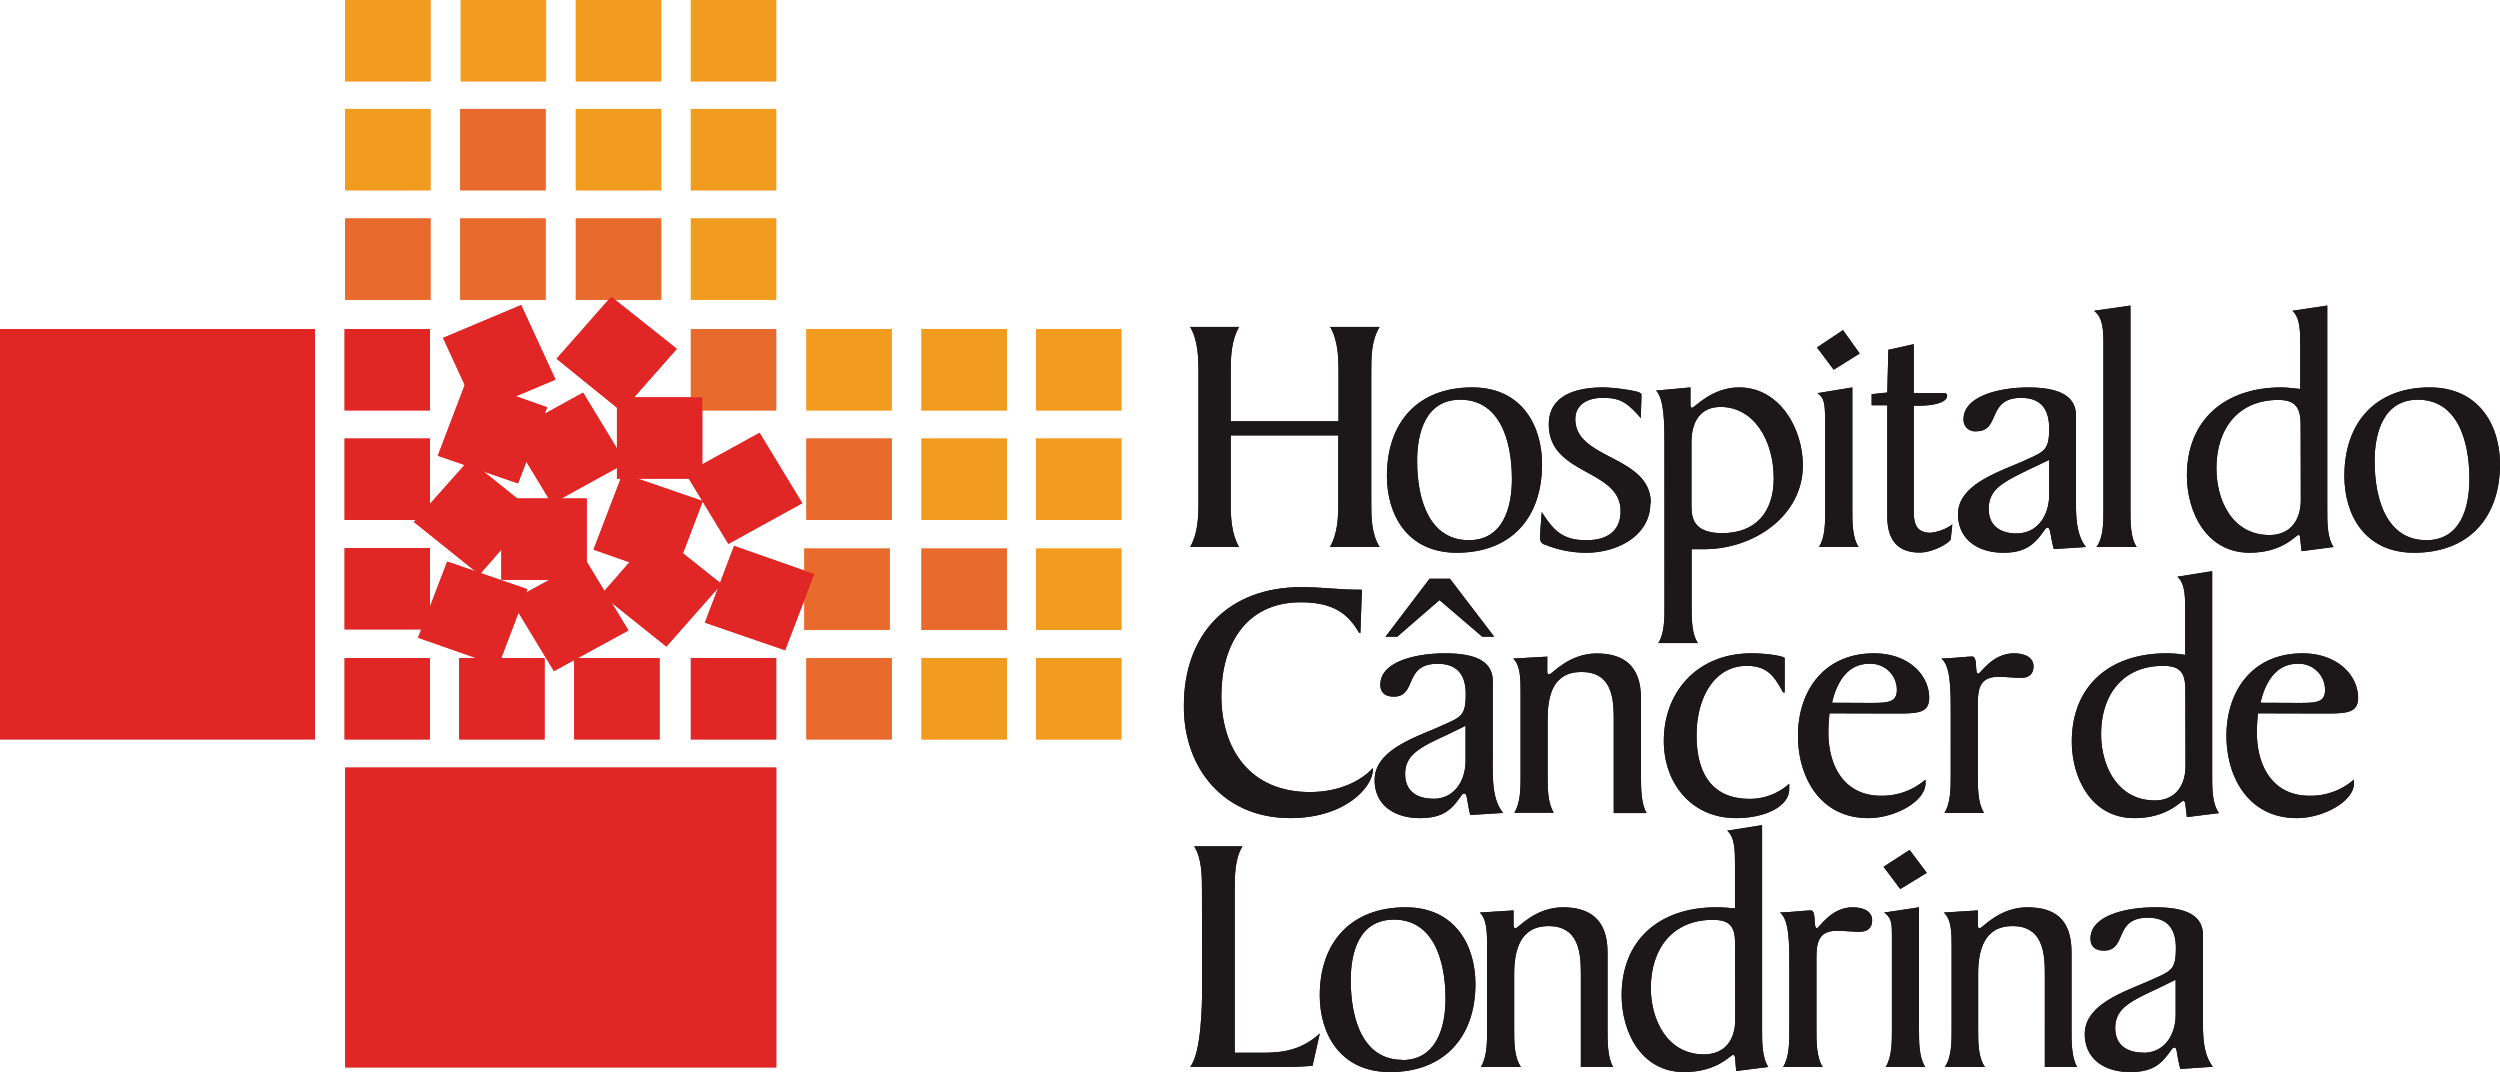 <svg xmlns="http://www.w3.org/2000/svg" viewBox="0 0 449.27 192.66"><defs><style>.cls-1{fill:#1c1719;}.cls-1,.cls-4{fill-rule:evenodd;}.cls-2{fill:#e96a2d;}.cls-3{fill:#f19c1f;}.cls-4,.cls-5{fill:#e12725;}</style></defs><g id="Camada_2" data-name="Camada 2"><g id="Camada_1-2" data-name="Camada 1"><path class="cls-1" d="M240.54,66.91c0-2.81-.09-5.72-1.5-8.16h8.89c-1.5,2.44-1.5,5.35-1.5,8.16V90.24c0,2.72,0,5.62,1.5,8.06H239c1.41-2.44,1.5-5.34,1.5-8.06v-12H221.17v12c0,2.72.1,5.62,1.5,8.06h-8.79c1.4-2.44,1.49-5.34,1.49-8.06V66.91c0-2.81-.09-5.72-1.49-8.16h8.79c-1.4,2.44-1.5,5.35-1.5,8.16v8.8h19.37Z"/><path class="cls-1" d="M261.78,99.33c-9,0-12.54-7-12.54-13.78,0-9.65,5.52-15.93,15.34-15.93,9,0,12.54,7,12.54,13.78,0,9.65-5.52,15.93-15.34,15.93Zm2.15-2.25c6.17,0,7.77-5.81,7.77-11,0-7.22-2.34-14.25-9.27-14.25-6.17,0-7.76,5.81-7.76,11,0,7.21,2.33,14.24,9.26,14.24Z"/><path class="cls-1" d="M296.58,90.43c0,5.9-6,8.9-11.51,8.9a19.34,19.34,0,0,1-7.29-1.41,1.17,1.17,0,0,1-1-1.31c0-1.5.18-3,.28-4.59,2.06,3.19,3.65,5.06,8,5.06,3.84,0,6.17-1.69,6.17-5.25,0-7.59-12.9-6.37-12.9-15.55,0-4.59,3.74-6.66,9.91-6.66a33.1,33.1,0,0,1,5.89.75c.19.1.85.19.85.57,0,1.12-.1,2.9-.1,4.21-2.62-3-3.83-3.65-6.92-3.65-2.53,0-4.86,1.12-4.86,3.84,0,7.31,13.56,6.47,13.56,15.09Z"/><path class="cls-1" d="M299.11,79.65c0-3.19,0-8-1.5-9.46l6.18-.57v2.91c0,.37,0,.75.28.75.46,0,3.55-3.66,8.42-3.66,7.48,0,11.5,7.59,11.5,14,0,9.09-8.79,15.08-17.77,15.08H304v10.22c0,2.25,0,5,1.13,6.65H298c1.12-1.69,1.12-4.4,1.12-6.65Zm4.86,11c0,2,0,5.16,5.52,5.16,6,0,9.26-3.75,9.26-9.84,0-6.94-3.64-12.84-9.54-12.84-3.84,0-5.24,2.91-5.24,6.37Z"/><path class="cls-1" d="M331.2,59.32l3,4.21-4.67,2.91-3-4Zm1.68,10.3v22c0,2.25,0,5,1.12,6.66h-7.11C328,96.61,328,93.89,328,91.64V74.87c-.1-2.15-.1-3.37-1.4-4.22Z"/><path class="cls-1" d="M343.92,61.85v8.8h5.34c.28,0,.65,0,.65.47,0,1.32-2.81,1.78-4.87,1.78h-1.12v19c0,2.06.38,3.84,3,3.84a8,8,0,0,0,3.93-1.5l-.28,2.62c0,.56-3.08,2.44-5.61,2.44-4.3,0-5.8-2.72-5.8-6.47v-20h-2.81v-2l2.81-.29.19-7.68Z"/><path class="cls-1" d="M369.09,98.67c-.65-2.25-.56-3.84-1.12-3.84-.28,0-.28.19-.38.19-1.68,2.34-3.08,4.31-7.58,4.31s-8.14-2.34-8.14-6.94c0-5.34,7.39-7.59,11.79-9.55,3.65-1.69,4.59-1.78,4.59-5.81,0-3.19-1.22-5.53-5.05-5.53-6.18,0-3.65,6-8,6a2.07,2.07,0,0,1-2.34-2.15c0-4.22,6.55-5.72,11.61-5.72,4.58,0,8.6,1,8.6,5.06V88.37c0,3.65-.18,7.4,1.78,9.93Zm-6.74-2.81c3.93,0,5.9-3.37,5.9-6.93V82.65l-3.56,1.69c-4.77,2.34-7.3,3.56-7.3,7.12,0,3,2.06,4.4,5,4.4Z"/><path class="cls-1" d="M376.76,98.3C378,96.61,378,93.89,378,91.64V62.13c0-2.63,0-5-1.69-6.28l6.55-.94V91.64c0,2.25,0,5,1.12,6.66Z"/><path class="cls-1" d="M413.62,99.05l-.28-2.35c0-.18,0-.56-.28-.56-.47,0-2.8,3.19-8.79,3.19C396.5,99.33,393,92,393,85.46c0-9.93,6.74-15.84,17-15.84,1.12,0,2.24.19,3.37.28V62.13c0-2.63,0-5-1.41-6.28l6.27-.94V91.64c0,2.35,0,5,1.13,6.66Zm-.18-22.68c0-2.9-.75-4.5-4-4.5-7.29,0-11.13,5.25-11.13,12.28,0,5.72,2.81,12,9.54,12,3.84,0,5.62-2.81,5.62-6.27Z"/><path class="cls-1" d="M433.83,99.33c-9,0-12.53-7-12.53-13.78,0-9.65,5.61-15.93,15.34-15.93,9,0,12.63,7,12.63,13.78,0,9.65-5.61,15.93-15.44,15.93ZM436,97.08c6.18,0,7.77-5.81,7.77-11,0-7.22-2.34-14.25-9.26-14.25-6.09,0-7.77,5.81-7.77,11,0,7.21,2.34,14.24,9.26,14.24Z"/><path class="cls-1" d="M244.47,113.76h-.19c-1.59-2.62-3.74-5.53-10.48-5.53-10.19,0-14.31,8-14.31,16.77,0,9.75,5.24,17.34,15.9,17.34,5.62,0,9.45-2.25,11.32-4.31v.37c0,2.81-4.67,8.62-14.87,8.62-11.88,0-19.18-8.9-19.09-20.23,0-12.75,7.86-21.28,21.15-21.28,3.74,0,6.45.47,10.85.47Z"/><path class="cls-1" d="M264.21,146.46c-.56-2.34-.56-3.84-1-3.84a.55.55,0,0,0-.47.19c-1.68,2.34-3,4.21-7.58,4.21s-8.13-2.34-8.13-6.84c0-5.43,7.39-7.68,11.78-9.65,3.75-1.69,4.59-1.78,4.59-5.81,0-3.09-1.22-5.43-5.05-5.43-6.18,0-3.65,5.9-7.86,5.9-1.5,0-2.43-.66-2.43-2.15,0-4.22,6.55-5.63,11.6-5.63,4.58,0,8.6.94,8.6,5v13.68c0,3.66-.18,7.5,1.87,10ZM256.91,104h3.65l7.95,10.41h-2.15l-7.67-6.57-7.58,6.57H249Zm.66,39.55c3.83,0,5.8-3.28,5.8-6.84v-6.28l-3.46,1.69c-4.87,2.24-7.39,3.56-7.39,7,0,3,2.06,4.41,5,4.41Z"/><path class="cls-1" d="M278.06,118v2.25c0,.46-.1.93.37.93s3.46-3.75,8.52-3.75c4.86,0,7.95,2.25,7.95,8.06v13.87c0,2.34,0,5,1,6.75H290V129c0-3.93-.56-8.24-5.8-8.24s-6.08,4.4-6.08,8.62v9.93c0,2.34,0,5,1.12,6.75h-7.11c1.13-1.78,1.13-4.41,1.13-6.75V124.63c0-2.63,0-5-1.32-6.28Z"/><path class="cls-1" d="M320.72,124.44h-.28c-1.59-2.9-2.81-4.78-6.55-4.78-5.8,0-9,5.72-9,12.47,0,6.27,2.34,11.43,9.54,11.43a10.55,10.55,0,0,0,7.11-2.72v.94c0,3.28-4.58,5.24-9.54,5.24-8.14,0-13-6.37-13-13.86,0-8.9,6.09-15.75,15.72-15.75,3.18,0,6,.57,6,.85Z"/><path class="cls-1" d="M328.77,128.19c-.1,1.22-.19,2.15-.19,3.47,0,5.81,2.71,11.34,9.45,11.34a11.84,11.84,0,0,0,8-2.91v.66c0,3.28-5.52,6.27-10.29,6.27-8.61,0-12.63-7.3-12.63-14.8,0-8.06,4.68-14.81,13.66-14.81,6.27,0,9.92,3.94,9.92,8,0,2.81-2.16,2.81-6.18,2.81Zm7.11-1.87c3.27,0,5,0,5-2.35a4.7,4.7,0,0,0-5-4.68c-4.12,0-5.9,3.75-6.65,7Z"/><path class="cls-1" d="M350.56,128.29c0-4.41,0-8.63-1.68-9.94,2.44-.09,4.68-.37,5.52-.37,1.12,0,.38,3.09,1.12,3.09.38,0,2.53-3.66,6.37-3.66,2.24,0,3.55.85,3.55,2.35,0,1.21-.65,2.06-2.24,2.06-1.31,0-2.53-.19-4.12-.19-3.28,0-3.65,2.16-3.65,4.87v12.84c0,2.25,0,5,1.12,6.75h-7.11c1.12-1.78,1.12-4.5,1.12-6.75Z"/><path class="cls-1" d="M393,146.84l-.28-2.34c0-.19-.1-.57-.38-.57-.46,0-2.81,3.09-8.79,3.09-7.77,0-11.23-7.3-11.23-13.77,0-9.93,6.74-15.84,17-15.84a19.63,19.63,0,0,1,3.37.28v-7.87c0-2.53,0-5-1.41-6.18l6.27-1v36.73c0,2.34,0,5.06,1.22,6.75Zm-.28-22.77c0-2.91-.66-4.41-4-4.41-7.2,0-11.13,5.16-11.13,12.28,0,5.62,2.9,11.9,9.64,11.9,3.74,0,5.52-2.72,5.52-6.18Z"/><path class="cls-1" d="M405.76,128.19c-.09,1.22-.18,2.15-.18,3.47,0,5.81,2.71,11.34,9.45,11.34a11.84,11.84,0,0,0,8-2.91v.66c0,3.28-5.52,6.27-10.29,6.27-8.61,0-12.63-7.3-12.63-14.8,0-8.06,4.67-14.81,13.66-14.81,6.26,0,10,3.94,10,8,0,2.81-2.25,2.81-6.27,2.81Zm7.12-1.87c3.27,0,4.95,0,4.95-2.35a4.7,4.7,0,0,0-4.95-4.68c-4.12,0-5.9,3.75-6.65,7Z"/><path class="cls-1" d="M216,160.24c0-2.81,0-6-1.41-8.15h8.71c-1.41,2.15-1.41,5.34-1.41,8.15v28.95h5c3.65,0,7-.47,10.29-3.47l-1.31,5.82c-1.31.09-2.62.18-3.93.18H213.88c2-2.43,2.15-11.15,2.15-14.15Z"/><path class="cls-1" d="M249.8,192.66c-9,0-12.63-6.94-12.63-13.78,0-9.55,5.61-15.83,15.44-15.83,9,0,12.54,7,12.54,13.78,0,9.55-5.62,15.83-15.35,15.83ZM252,190.5c6.09,0,7.77-5.81,7.77-11,0-7.21-2.34-14.24-9.26-14.24-6.18,0-7.77,5.71-7.77,10.87,0,7.31,2.34,14.33,9.26,14.33Z"/><path class="cls-1" d="M272,163.61v2.25c0,.47-.09.94.38.94s3.46-3.75,8.51-3.75c4.87,0,8,2.25,8,8.06V185c0,2.34,0,5,1,6.74h-5.8V174.67c0-3.94-.66-8.25-5.8-8.25s-6.18,4.41-6.18,8.62V185c0,2.34,0,5,1.22,6.74h-7.21c1.12-1.78,1.12-4.4,1.12-6.74V170.26c0-2.62,0-5-1.31-6.27Z"/><path class="cls-1" d="M312,192.47l-.19-2.34c0-.19-.09-.56-.37-.56-.47,0-2.81,3.09-8.8,3.09-7.76,0-11.22-7.31-11.22-13.78,0-9.93,6.73-15.83,17-15.83,1.22,0,2.25.09,3.37.19v-7.78c0-2.53,0-5-1.4-6.18l6.27-1V185c0,2.34,0,5.06,1.12,6.74Zm-.19-22.77c0-2.9-.65-4.4-4-4.4-7.21,0-11.14,5.15-11.14,12.27,0,5.63,2.9,11.91,9.55,11.91,3.83,0,5.61-2.72,5.61-6.19Z"/><path class="cls-1" d="M321.56,173.92c0-4.41,0-8.62-1.68-9.93,2.43-.1,4.68-.38,5.52-.38,1.12,0,.37,3.19,1.12,3.19.37,0,2.53-3.75,6.36-3.75,2.25,0,3.56.84,3.56,2.34,0,1.22-.66,2.06-2.25,2.06-1.31,0-2.62-.18-4.11-.18-3.28,0-3.65,2.15-3.65,4.87V185c0,2.24,0,5,1.12,6.74h-7.11c1.12-1.78,1.12-4.5,1.12-6.74Z"/><path class="cls-1" d="M343.17,152.74l3.09,4.12-4.77,2.91-3-4Zm1.69,10.31V185c0,2.34,0,5,1.12,6.74h-7.11c1.12-1.78,1.12-4.4,1.12-6.74V168.2c0-2.06,0-3.28-1.4-4.21Z"/><path class="cls-1" d="M355.43,163.61v2.25c0,.47-.09.94.37.94s3.46-3.75,8.52-3.75,7.95,2.25,7.95,8.06V185c0,2.34,0,5,1,6.74h-5.8V174.67c0-3.94-.66-8.25-5.8-8.25s-6.18,4.41-6.18,8.62V185c0,2.34,0,5,1.22,6.74h-7.2c1.21-1.78,1.21-4.4,1.21-6.74V170.26c0-2.62,0-5-1.4-6.27Z"/><path class="cls-1" d="M391.83,192.1c-.66-2.34-.57-3.84-1-3.84a.54.54,0,0,0-.46.18c-1.69,2.35-3,4.22-7.58,4.22s-8.14-2.34-8.14-6.84c0-5.44,7.39-7.68,11.79-9.65,3.74-1.69,4.58-1.78,4.58-5.81,0-3.09-1.21-5.44-5.05-5.44-6.17,0-3.65,5.91-7.86,5.91-1.5,0-2.43-.66-2.43-2.16,0-4.21,6.55-5.62,11.6-5.62,4.59,0,8.61.94,8.61,5V181.7c0,3.65-.19,7.49,1.78,10Zm-6.65-2.91c3.84,0,5.8-3.28,5.8-6.84v-6.28l-3.46,1.69c-4.86,2.25-7.39,3.56-7.39,7,0,3,2.06,4.4,5.05,4.4Z"/><rect class="cls-2" x="82.71" y="19.58" width="15.34" height="14.62"/><rect class="cls-2" x="82.71" y="39.26" width="15.34" height="14.62"/><rect class="cls-2" x="103.48" y="39.26" width="15.34" height="14.62"/><rect class="cls-2" x="62.03" y="39.26" width="15.34" height="14.62"/><rect class="cls-2" x="144.92" y="118.26" width="15.34" height="14.62"/><rect class="cls-2" x="144.92" y="78.81" width="15.34" height="14.62"/><rect class="cls-2" x="124.15" y="59.13" width="15.34" height="14.62"/><rect class="cls-2" x="165.6" y="98.58" width="15.34" height="14.62"/><rect class="cls-2" x="144.55" y="98.58" width="15.34" height="14.62"/><rect class="cls-3" x="62.03" width="15.34" height="14.62"/><rect class="cls-3" x="82.8" width="15.34" height="14.62"/><rect class="cls-3" x="103.48" width="15.34" height="14.62"/><rect class="cls-3" x="124.15" width="15.34" height="14.62"/><rect class="cls-3" x="62.03" y="19.58" width="15.34" height="14.62"/><rect class="cls-3" x="103.48" y="19.58" width="15.34" height="14.62"/><rect class="cls-3" x="124.15" y="19.58" width="15.34" height="14.62"/><rect class="cls-3" x="124.15" y="39.26" width="15.34" height="14.62"/><rect class="cls-3" x="144.92" y="59.13" width="15.34" height="14.62"/><rect class="cls-3" x="165.6" y="118.26" width="15.34" height="14.62"/><rect class="cls-3" x="165.6" y="78.81" width="15.34" height="14.62"/><rect class="cls-3" x="165.6" y="59.13" width="15.34" height="14.62"/><rect class="cls-3" x="186.18" y="118.26" width="15.34" height="14.62"/><rect class="cls-3" x="186.18" y="98.58" width="15.34" height="14.62"/><rect class="cls-3" x="186.18" y="78.81" width="15.34" height="14.62"/><rect class="cls-3" x="186.18" y="59.13" width="15.34" height="14.62"/><polygon class="cls-4" points="79.62 60.72 93.65 54.82 99.83 68.22 85.79 74.12 79.62 60.72"/><polygon class="cls-4" points="121.63 62.69 111.71 73.94 100.02 64.47 109.84 53.32 121.63 62.69"/><rect class="cls-5" x="61.93" y="118.26" width="15.34" height="14.62"/><rect class="cls-5" x="61.93" y="98.48" width="15.34" height="14.62"/><rect class="cls-5" x="61.93" y="78.81" width="15.34" height="14.62"/><rect class="cls-5" x="61.93" y="59.13" width="15.34" height="14.62"/><rect class="cls-5" x="82.52" y="118.26" width="15.34" height="14.62"/><polygon class="cls-4" points="80.37 100.92 94.78 105.89 89.54 119.66 75.13 114.6 80.37 100.92"/><polygon class="cls-4" points="84.3 82.65 95.99 92.02 86.17 103.26 74.38 93.8 84.3 82.65"/><polygon class="cls-4" points="83.92 68.13 98.33 73.19 93.09 86.87 78.68 81.9 83.92 68.13"/><rect class="cls-5" x="103.19" y="118.26" width="15.34" height="14.62"/><polygon class="cls-4" points="105.25 100.64 112.93 113.29 99.55 120.6 91.88 107.95 105.25 100.64"/><rect class="cls-5" x="90.1" y="89.58" width="15.34" height="14.62"/><polygon class="cls-4" points="104.79 70.56 112.46 83.21 99.17 90.52 91.5 77.87 104.79 70.56"/><polygon class="cls-4" points="131.92 98.11 146.33 103.17 141.09 116.85 126.68 111.89 131.92 98.11"/><polygon class="cls-4" points="136.5 77.78 144.17 90.43 130.89 97.74 123.22 85.09 136.5 77.78"/><rect class="cls-5" x="124.15" y="118.26" width="15.34" height="14.62"/><polygon class="cls-4" points="117.88 95.58 129.67 104.95 119.75 116.19 108.06 106.83 117.88 95.58"/><polygon class="cls-4" points="111.9 85.09 126.3 90.05 121.06 103.83 106.66 98.77 111.9 85.09"/><rect class="cls-5" x="110.87" y="71.4" width="15.34" height="14.62"/><rect class="cls-5" y="59.13" width="56.6" height="73.74"/><rect class="cls-5" x="62.03" y="137.94" width="77.47" height="53.88"/><path class="cls-1" d="M240.54,66.91c0-2.81-.09-5.72-1.5-8.16h8.89c-1.5,2.44-1.5,5.35-1.5,8.16V90.24c0,2.72,0,5.62,1.5,8.06H239c1.41-2.44,1.5-5.34,1.5-8.06v-12H221.17v12c0,2.72.1,5.62,1.5,8.06h-8.79c1.4-2.44,1.49-5.34,1.49-8.06V66.91c0-2.81-.09-5.72-1.49-8.16h8.79c-1.4,2.44-1.5,5.35-1.5,8.16v8.8h19.37Z"/><path class="cls-1" d="M261.78,99.33c-9,0-12.54-7-12.54-13.78,0-9.65,5.52-15.93,15.34-15.93,9,0,12.54,7,12.54,13.78,0,9.65-5.52,15.93-15.34,15.93Zm2.15-2.25c6.17,0,7.77-5.81,7.77-11,0-7.22-2.34-14.25-9.27-14.25-6.17,0-7.76,5.81-7.76,11,0,7.21,2.33,14.24,9.26,14.24Z"/><path class="cls-1" d="M296.58,90.43c0,5.9-6,8.9-11.51,8.9a19.34,19.34,0,0,1-7.29-1.41,1.17,1.17,0,0,1-1-1.31c0-1.5.18-3,.28-4.59,2.06,3.19,3.65,5.06,8,5.06,3.84,0,6.17-1.69,6.17-5.25,0-7.59-12.9-6.37-12.9-15.55,0-4.59,3.74-6.66,9.91-6.66a33.1,33.1,0,0,1,5.89.75c.19.1.85.19.85.57,0,1.12-.1,2.9-.1,4.21-2.62-3-3.83-3.65-6.92-3.65-2.53,0-4.86,1.12-4.86,3.84,0,7.31,13.56,6.47,13.56,15.09Z"/><path class="cls-1" d="M299.11,79.65c0-3.19,0-8-1.5-9.46l6.18-.57v2.91c0,.37,0,.75.28.75.46,0,3.55-3.66,8.42-3.66,7.48,0,11.5,7.59,11.5,14,0,9.09-8.79,15.08-17.77,15.08H304v10.22c0,2.25,0,5,1.13,6.65H298c1.12-1.69,1.12-4.4,1.12-6.65Zm4.86,11c0,2,0,5.16,5.52,5.16,6,0,9.26-3.75,9.26-9.84,0-6.94-3.64-12.84-9.54-12.84-3.84,0-5.24,2.91-5.24,6.37Z"/><path class="cls-1" d="M331.2,59.32l3,4.21-4.67,2.91-3-4Zm1.68,10.3v22c0,2.25,0,5,1.12,6.66h-7.11C328,96.61,328,93.89,328,91.64V74.87c-.1-2.15-.1-3.37-1.4-4.22Z"/><path class="cls-1" d="M343.92,61.85v8.8h5.34c.28,0,.65,0,.65.47,0,1.32-2.81,1.78-4.87,1.78h-1.12v19c0,2.06.38,3.84,3,3.84a8,8,0,0,0,3.93-1.5l-.28,2.62c0,.56-3.08,2.44-5.61,2.44-4.3,0-5.8-2.72-5.8-6.47v-20h-2.81v-2l2.81-.29.19-7.68Z"/><path class="cls-1" d="M369.09,98.67c-.65-2.25-.56-3.84-1.12-3.84-.28,0-.28.19-.38.19-1.68,2.34-3.08,4.31-7.58,4.31s-8.14-2.34-8.14-6.94c0-5.34,7.39-7.59,11.79-9.55,3.65-1.69,4.59-1.78,4.59-5.81,0-3.19-1.22-5.53-5.05-5.53-6.18,0-3.65,6-8,6a2.07,2.07,0,0,1-2.34-2.15c0-4.22,6.55-5.72,11.61-5.72,4.58,0,8.6,1,8.6,5.06V88.37c0,3.65-.18,7.4,1.78,9.93Zm-6.74-2.81c3.93,0,5.9-3.37,5.9-6.93V82.65l-3.56,1.69c-4.77,2.34-7.3,3.56-7.3,7.12,0,3,2.06,4.4,5,4.4Z"/><path class="cls-1" d="M376.76,98.3C378,96.61,378,93.89,378,91.64V62.13c0-2.63,0-5-1.69-6.28l6.55-.94V91.64c0,2.25,0,5,1.12,6.66Z"/><path class="cls-1" d="M413.62,99.05l-.28-2.35c0-.18,0-.56-.28-.56-.47,0-2.8,3.19-8.79,3.19C396.5,99.33,393,92,393,85.46c0-9.93,6.74-15.84,17-15.84,1.12,0,2.24.19,3.37.28V62.13c0-2.63,0-5-1.41-6.28l6.27-.94V91.64c0,2.35,0,5,1.13,6.66Zm-.18-22.68c0-2.9-.75-4.5-4-4.5-7.29,0-11.13,5.25-11.13,12.28,0,5.72,2.81,12,9.54,12,3.84,0,5.62-2.81,5.62-6.27Z"/><path class="cls-1" d="M433.83,99.33c-9,0-12.53-7-12.53-13.78,0-9.65,5.61-15.93,15.34-15.93,9,0,12.63,7,12.63,13.78,0,9.65-5.61,15.93-15.44,15.93ZM436,97.08c6.18,0,7.77-5.81,7.77-11,0-7.22-2.34-14.25-9.26-14.25-6.09,0-7.77,5.81-7.77,11,0,7.21,2.34,14.24,9.26,14.24Z"/><path class="cls-1" d="M244.47,113.76h-.19c-1.59-2.62-3.74-5.53-10.48-5.53-10.19,0-14.31,8-14.31,16.77,0,9.75,5.24,17.34,15.9,17.34,5.62,0,9.45-2.25,11.32-4.31v.37c0,2.81-4.67,8.62-14.87,8.62-11.88,0-19.18-8.9-19.09-20.23,0-12.75,7.86-21.28,21.15-21.28,3.74,0,6.45.47,10.85.47Z"/><path class="cls-1" d="M264.21,146.46c-.56-2.34-.56-3.84-1-3.84a.55.55,0,0,0-.47.19c-1.68,2.34-3,4.21-7.58,4.21s-8.13-2.34-8.13-6.84c0-5.43,7.39-7.68,11.78-9.65,3.75-1.69,4.59-1.78,4.59-5.81,0-3.09-1.22-5.43-5.05-5.43-6.18,0-3.65,5.9-7.86,5.9-1.5,0-2.43-.66-2.43-2.15,0-4.22,6.55-5.63,11.6-5.63,4.58,0,8.6.94,8.6,5v13.68c0,3.66-.18,7.5,1.87,10ZM256.91,104h3.65l7.95,10.41h-2.15l-7.67-6.57-7.58,6.57H249Zm.66,39.55c3.83,0,5.8-3.28,5.8-6.84v-6.28l-3.46,1.69c-4.87,2.24-7.39,3.56-7.39,7,0,3,2.06,4.41,5,4.41Z"/><path class="cls-1" d="M278.06,118v2.25c0,.46-.1.93.37.93s3.46-3.75,8.52-3.75c4.86,0,7.95,2.25,7.95,8.06v13.87c0,2.34,0,5,1,6.75H290V129c0-3.93-.56-8.24-5.8-8.24s-6.08,4.4-6.08,8.62v9.93c0,2.34,0,5,1.12,6.75h-7.11c1.13-1.78,1.13-4.41,1.13-6.75V124.63c0-2.63,0-5-1.32-6.28Z"/><path class="cls-1" d="M320.72,124.44h-.28c-1.59-2.9-2.81-4.78-6.55-4.78-5.8,0-9,5.72-9,12.47,0,6.27,2.34,11.43,9.54,11.43a10.55,10.55,0,0,0,7.11-2.72v.94c0,3.28-4.58,5.24-9.54,5.24-8.14,0-13-6.37-13-13.86,0-8.9,6.09-15.75,15.72-15.75,3.18,0,6,.57,6,.85Z"/><path class="cls-1" d="M328.77,128.19c-.1,1.22-.19,2.15-.19,3.47,0,5.81,2.71,11.34,9.45,11.34a11.84,11.84,0,0,0,8-2.91v.66c0,3.28-5.52,6.27-10.29,6.27-8.61,0-12.63-7.3-12.63-14.8,0-8.06,4.68-14.81,13.66-14.81,6.27,0,9.92,3.94,9.92,8,0,2.81-2.16,2.81-6.18,2.81Zm7.11-1.87c3.27,0,5,0,5-2.35a4.7,4.7,0,0,0-5-4.68c-4.12,0-5.9,3.75-6.65,7Z"/><path class="cls-1" d="M350.56,128.29c0-4.41,0-8.63-1.68-9.94,2.44-.09,4.68-.37,5.52-.37,1.12,0,.38,3.09,1.12,3.09.38,0,2.53-3.66,6.37-3.66,2.24,0,3.55.85,3.55,2.35,0,1.21-.65,2.06-2.24,2.06-1.31,0-2.53-.19-4.12-.19-3.28,0-3.65,2.16-3.65,4.87v12.84c0,2.25,0,5,1.12,6.75h-7.11c1.12-1.78,1.12-4.5,1.12-6.75Z"/><path class="cls-1" d="M393,146.84l-.28-2.34c0-.19-.1-.57-.38-.57-.46,0-2.81,3.09-8.79,3.09-7.77,0-11.23-7.3-11.23-13.77,0-9.93,6.74-15.84,17-15.84a19.63,19.63,0,0,1,3.37.28v-7.87c0-2.53,0-5-1.41-6.18l6.27-1v36.73c0,2.34,0,5.06,1.22,6.75Zm-.28-22.77c0-2.91-.66-4.41-4-4.41-7.2,0-11.13,5.16-11.13,12.28,0,5.62,2.9,11.9,9.64,11.9,3.74,0,5.52-2.72,5.52-6.18Z"/><path class="cls-1" d="M405.76,128.19c-.09,1.22-.18,2.15-.18,3.47,0,5.81,2.71,11.34,9.45,11.34a11.84,11.84,0,0,0,8-2.91v.66c0,3.28-5.52,6.27-10.29,6.27-8.61,0-12.63-7.3-12.63-14.8,0-8.06,4.67-14.81,13.66-14.81,6.26,0,10,3.94,10,8,0,2.81-2.25,2.81-6.27,2.81Zm7.12-1.87c3.27,0,4.95,0,4.95-2.35a4.7,4.7,0,0,0-4.95-4.68c-4.12,0-5.9,3.75-6.65,7Z"/><path class="cls-1" d="M216,160.24c0-2.81,0-6-1.41-8.15h8.71c-1.41,2.15-1.41,5.34-1.41,8.15v28.95h5c3.65,0,7-.47,10.29-3.47l-1.31,5.82c-1.31.09-2.62.18-3.93.18H213.88c2-2.43,2.15-11.15,2.15-14.15Z"/><path class="cls-1" d="M249.8,192.66c-9,0-12.63-6.94-12.63-13.78,0-9.55,5.61-15.83,15.44-15.83,9,0,12.54,7,12.54,13.78,0,9.55-5.62,15.83-15.35,15.83ZM252,190.5c6.09,0,7.77-5.81,7.77-11,0-7.21-2.34-14.24-9.26-14.24-6.18,0-7.77,5.71-7.77,10.87,0,7.31,2.34,14.33,9.26,14.33Z"/><path class="cls-1" d="M272,163.61v2.25c0,.47-.09.94.38.94s3.46-3.75,8.51-3.75c4.87,0,8,2.25,8,8.06V185c0,2.34,0,5,1,6.74h-5.8V174.67c0-3.94-.66-8.25-5.8-8.25s-6.18,4.41-6.18,8.62V185c0,2.34,0,5,1.22,6.74h-7.21c1.12-1.78,1.12-4.4,1.12-6.74V170.26c0-2.62,0-5-1.31-6.27Z"/><path class="cls-1" d="M312,192.47l-.19-2.34c0-.19-.09-.56-.37-.56-.47,0-2.81,3.09-8.8,3.09-7.76,0-11.22-7.31-11.22-13.78,0-9.93,6.73-15.83,17-15.83,1.22,0,2.25.09,3.37.19v-7.78c0-2.53,0-5-1.4-6.18l6.27-1V185c0,2.34,0,5.06,1.12,6.74Zm-.19-22.77c0-2.9-.65-4.4-4-4.4-7.21,0-11.14,5.15-11.14,12.27,0,5.63,2.9,11.91,9.55,11.91,3.83,0,5.61-2.72,5.61-6.19Z"/><path class="cls-1" d="M321.56,173.92c0-4.41,0-8.62-1.68-9.93,2.43-.1,4.68-.38,5.52-.38,1.12,0,.37,3.19,1.12,3.19.37,0,2.53-3.75,6.36-3.75,2.25,0,3.56.84,3.56,2.34,0,1.22-.66,2.06-2.25,2.06-1.31,0-2.62-.18-4.11-.18-3.28,0-3.65,2.15-3.65,4.87V185c0,2.24,0,5,1.12,6.74h-7.11c1.12-1.78,1.12-4.5,1.12-6.74Z"/><path class="cls-1" d="M343.17,152.74l3.09,4.12-4.77,2.91-3-4Zm1.69,10.31V185c0,2.34,0,5,1.12,6.74h-7.11c1.12-1.78,1.12-4.4,1.12-6.74V168.2c0-2.06,0-3.28-1.4-4.21Z"/><path class="cls-1" d="M355.43,163.61v2.25c0,.47-.09.94.37.94s3.46-3.75,8.52-3.75,7.95,2.25,7.95,8.06V185c0,2.34,0,5,1,6.74h-5.8V174.67c0-3.94-.66-8.25-5.8-8.25s-6.18,4.41-6.18,8.62V185c0,2.34,0,5,1.22,6.74h-7.2c1.21-1.78,1.21-4.4,1.21-6.74V170.26c0-2.62,0-5-1.4-6.27Z"/><path class="cls-1" d="M391.83,192.1c-.66-2.34-.57-3.84-1-3.84a.54.54,0,0,0-.46.18c-1.69,2.35-3,4.22-7.58,4.22s-8.14-2.34-8.14-6.84c0-5.44,7.39-7.68,11.79-9.65,3.74-1.69,4.58-1.78,4.58-5.81,0-3.09-1.21-5.44-5.05-5.44-6.17,0-3.65,5.91-7.86,5.91-1.5,0-2.43-.66-2.43-2.16,0-4.21,6.55-5.62,11.6-5.62,4.59,0,8.61.94,8.61,5V181.7c0,3.65-.19,7.49,1.78,10Zm-6.65-2.91c3.84,0,5.8-3.28,5.8-6.84v-6.28l-3.46,1.69c-4.86,2.25-7.39,3.56-7.39,7,0,3,2.06,4.4,5.05,4.4Z"/><rect class="cls-2" x="82.71" y="19.58" width="15.34" height="14.62"/><rect class="cls-2" x="82.71" y="39.26" width="15.34" height="14.62"/><rect class="cls-2" x="103.48" y="39.26" width="15.34" height="14.62"/><rect class="cls-2" x="62.03" y="39.26" width="15.34" height="14.62"/><rect class="cls-2" x="144.92" y="118.26" width="15.34" height="14.62"/><rect class="cls-2" x="144.92" y="78.81" width="15.34" height="14.62"/><rect class="cls-2" x="124.15" y="59.13" width="15.34" height="14.62"/><rect class="cls-2" x="165.6" y="98.58" width="15.34" height="14.62"/><rect class="cls-2" x="144.55" y="98.58" width="15.34" height="14.62"/><rect class="cls-3" x="62.03" width="15.34" height="14.62"/><rect class="cls-3" x="82.8" width="15.34" height="14.62"/><rect class="cls-3" x="103.48" width="15.34" height="14.62"/><rect class="cls-3" x="124.15" width="15.34" height="14.62"/><rect class="cls-3" x="62.03" y="19.58" width="15.34" height="14.62"/><rect class="cls-3" x="103.48" y="19.58" width="15.34" height="14.62"/><rect class="cls-3" x="124.15" y="19.58" width="15.34" height="14.62"/><rect class="cls-3" x="124.15" y="39.26" width="15.34" height="14.62"/><rect class="cls-3" x="144.92" y="59.13" width="15.34" height="14.62"/><rect class="cls-3" x="165.6" y="118.26" width="15.34" height="14.62"/><rect class="cls-3" x="165.6" y="78.81" width="15.34" height="14.62"/><rect class="cls-3" x="165.6" y="59.13" width="15.34" height="14.62"/><rect class="cls-3" x="186.18" y="118.26" width="15.34" height="14.62"/><rect class="cls-3" x="186.18" y="98.58" width="15.34" height="14.62"/><rect class="cls-3" x="186.18" y="78.81" width="15.34" height="14.62"/><rect class="cls-3" x="186.18" y="59.13" width="15.34" height="14.62"/><polygon class="cls-4" points="79.62 60.72 93.65 54.82 99.83 68.22 85.79 74.12 79.62 60.72"/><polygon class="cls-4" points="121.63 62.69 111.71 73.94 100.02 64.47 109.84 53.32 121.63 62.69"/><rect class="cls-5" x="61.93" y="118.26" width="15.34" height="14.62"/><rect class="cls-5" x="61.93" y="98.48" width="15.34" height="14.62"/><rect class="cls-5" x="61.93" y="78.81" width="15.34" height="14.62"/><rect class="cls-5" x="61.93" y="59.13" width="15.34" height="14.62"/><rect class="cls-5" x="82.52" y="118.26" width="15.34" height="14.62"/><polygon class="cls-4" points="80.37 100.92 94.78 105.89 89.54 119.66 75.13 114.6 80.37 100.92"/><polygon class="cls-4" points="84.3 82.65 95.99 92.02 86.17 103.26 74.38 93.8 84.3 82.65"/><polygon class="cls-4" points="83.92 68.13 98.33 73.19 93.09 86.87 78.68 81.9 83.92 68.13"/><rect class="cls-5" x="103.19" y="118.26" width="15.34" height="14.62"/><polygon class="cls-4" points="105.25 100.64 112.93 113.29 99.55 120.6 91.88 107.95 105.25 100.64"/><rect class="cls-5" x="90.1" y="89.58" width="15.34" height="14.62"/><polygon class="cls-4" points="104.79 70.56 112.46 83.21 99.17 90.52 91.5 77.87 104.79 70.56"/><polygon class="cls-4" points="131.92 98.11 146.33 103.17 141.09 116.85 126.68 111.89 131.92 98.11"/><polygon class="cls-4" points="136.5 77.78 144.17 90.43 130.89 97.74 123.22 85.09 136.5 77.78"/><rect class="cls-5" x="124.15" y="118.26" width="15.34" height="14.62"/><polygon class="cls-4" points="117.88 95.58 129.67 104.95 119.75 116.19 108.06 106.83 117.88 95.58"/><polygon class="cls-4" points="111.9 85.09 126.3 90.05 121.06 103.83 106.66 98.77 111.9 85.09"/><rect class="cls-5" x="110.87" y="71.4" width="15.34" height="14.62"/><rect class="cls-5" y="59.13" width="56.6" height="73.74"/><rect class="cls-5" x="62.03" y="137.94" width="77.47" height="53.88"/></g></g></svg>